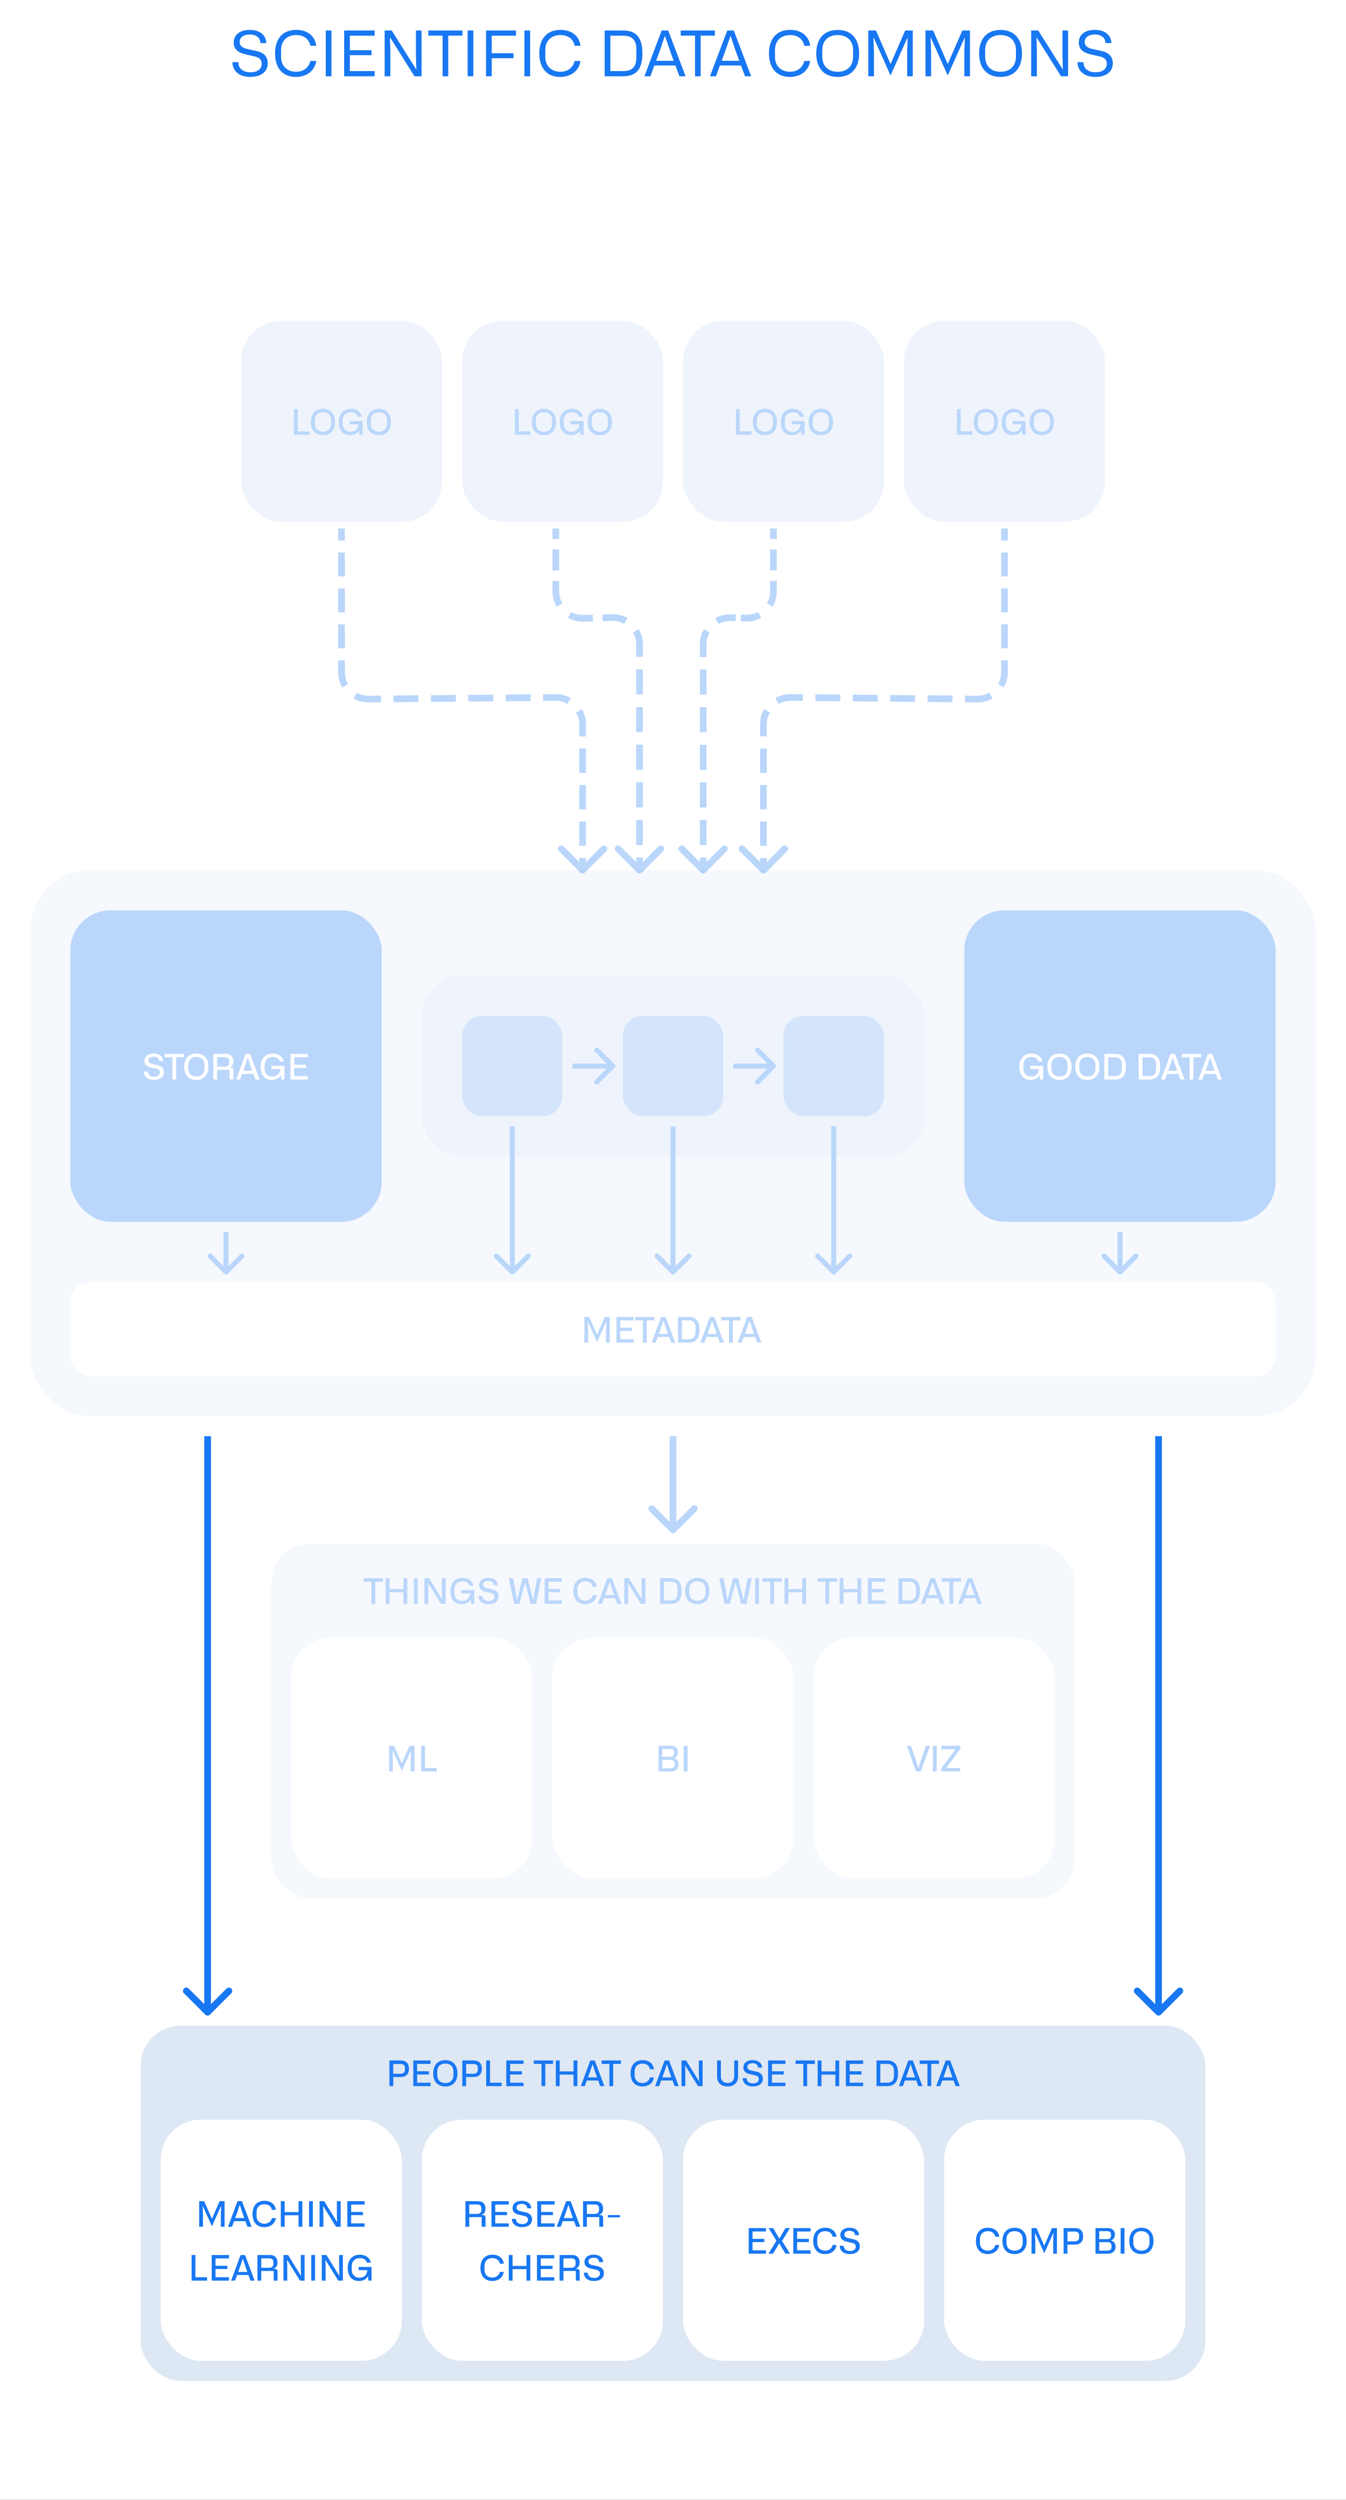 <svg width="300" height="557" viewBox="0 0 300 557" fill="none" xmlns="http://www.w3.org/2000/svg">
<rect x="0" y="0" width="300" height="557" fill="#333333" stroke="none"/>
<g clip-path="url(#clip0_7592_12448)">
<rect width="300" height="557" fill="white"/>
<path d="M53.12 13.85C53.148 15.362 54.254 16.104 55.836 16.104C57.348 16.104 58.328 15.404 58.328 14.214C58.328 12.912 57.18 12.674 56.704 12.562L54.912 12.156C54.016 11.946 52.084 11.526 52.084 9.482C52.084 7.718 53.526 6.654 55.654 6.654C57.838 6.654 59.308 7.746 59.35 9.608H58.048C57.978 8.348 57.054 7.69 55.654 7.69C54.226 7.69 53.414 8.362 53.414 9.356C53.414 10.518 54.576 10.798 55.234 10.938L57.152 11.358C58.958 11.75 59.672 12.758 59.672 14.088C59.672 16.048 58.104 17.14 55.794 17.14C53.092 17.14 51.804 15.642 51.804 13.85H53.12ZM65.939 17.14C63.041 17.14 61.305 15.222 61.305 11.904C61.305 8.614 63.013 6.654 66.051 6.654C68.571 6.654 70.223 8.068 70.489 10.21H69.173C68.907 8.796 67.829 7.816 66.023 7.816C63.979 7.816 62.649 9.076 62.649 11.12V12.772C62.649 14.634 63.979 15.992 65.981 15.992C67.633 15.992 68.837 15.054 69.173 13.584H70.489C70.139 15.754 68.417 17.14 65.939 17.14ZM73.876 17H72.603V6.794H73.876V17ZM76.704 17V6.794H83.494V7.956H77.978V11.19H82.808V12.296H77.978V15.838H83.494V17H76.704ZM85.728 17V6.794H87.309L92.728 15.404H92.797L92.7 12.31V6.794H93.96V17H92.377L86.974 8.39H86.918L87.001 11.358V17H85.728ZM103.074 6.794V7.942H99.91V17H98.65V7.942H95.458V6.794H103.074ZM105.5 17H104.226V6.794H105.5V17ZM108.327 17V6.794H115.005V7.956H109.601V11.862H114.445V12.968H109.601V17H108.327ZM118.16 17H116.886V6.794H118.16V17ZM124.837 17.14C121.939 17.14 120.203 15.222 120.203 11.904C120.203 8.614 121.911 6.654 124.949 6.654C127.469 6.654 129.121 8.068 129.387 10.21H128.071C127.805 8.796 126.727 7.816 124.921 7.816C122.877 7.816 121.547 9.076 121.547 11.12V12.772C121.547 14.634 122.877 15.992 124.879 15.992C126.531 15.992 127.735 15.054 128.071 13.584H129.387C129.037 15.754 127.315 17.14 124.837 17.14ZM134.768 17V6.794H138.898C142.048 6.794 143.182 8.684 143.182 11.904C143.182 15.152 142.02 17 138.898 17H134.768ZM136.042 15.838H138.884C140.872 15.838 141.838 14.942 141.838 12.744V11.064C141.838 8.796 140.802 7.956 138.884 7.956H136.042V15.838ZM151.435 17L150.539 14.592H145.849L144.953 17H143.623L147.473 6.794H148.929L152.807 17H151.435ZM146.241 13.542H150.147L149.503 11.792L148.243 8.082H148.173L146.885 11.792L146.241 13.542ZM159.333 6.794V7.942H156.169V17H154.909V7.942H151.717V6.794H159.333ZM166.051 17L165.155 14.592H160.465L159.569 17H158.239L162.089 6.794H163.545L167.423 17H166.051ZM160.857 13.542H164.763L164.119 11.792L162.859 8.082H162.789L161.501 11.792L160.857 13.542ZM176.025 17.14C173.127 17.14 171.391 15.222 171.391 11.904C171.391 8.614 173.099 6.654 176.137 6.654C178.657 6.654 180.309 8.068 180.575 10.21H179.259C178.993 8.796 177.915 7.816 176.109 7.816C174.065 7.816 172.735 9.076 172.735 11.12V12.772C172.735 14.634 174.065 15.992 176.067 15.992C177.719 15.992 178.923 15.054 179.259 13.584H180.575C180.225 15.754 178.503 17.14 176.025 17.14ZM181.932 11.904C181.932 8.6 183.696 6.668 186.706 6.668C189.716 6.668 191.48 8.6 191.48 11.904C191.48 15.208 189.73 17.14 186.706 17.14C183.682 17.14 181.932 15.208 181.932 11.904ZM183.276 12.604C183.276 14.774 184.648 15.992 186.706 15.992C188.904 15.992 190.136 14.634 190.136 12.604V11.176C190.136 9.034 188.764 7.816 186.706 7.816C184.508 7.816 183.276 9.16 183.276 11.176V12.604ZM193.53 17V6.794H195.238L198.444 14.172H198.528L201.748 6.794H203.442V17H202.196V11.47L202.308 8.474H202.224L198.486 16.818L194.762 8.474H194.664L194.79 11.484V17H193.53ZM206.272 17V6.794H207.98L211.186 14.172H211.27L214.49 6.794H216.184V17H214.938V11.47L215.05 8.474H214.966L211.228 16.818L207.504 8.474H207.406L207.532 11.484V17H206.272ZM218.231 11.904C218.231 8.6 219.995 6.668 223.005 6.668C226.015 6.668 227.779 8.6 227.779 11.904C227.779 15.208 226.029 17.14 223.005 17.14C219.981 17.14 218.231 15.208 218.231 11.904ZM219.575 12.604C219.575 14.774 220.947 15.992 223.005 15.992C225.203 15.992 226.435 14.634 226.435 12.604V11.176C226.435 9.034 225.063 7.816 223.005 7.816C220.807 7.816 219.575 9.16 219.575 11.176V12.604ZM229.829 17V6.794H231.411L236.829 15.404H236.899L236.801 12.31V6.794H238.061V17H236.479L231.075 8.39H231.019L231.103 11.358V17H229.829ZM241.477 13.85C241.505 15.362 242.611 16.104 244.193 16.104C245.705 16.104 246.685 15.404 246.685 14.214C246.685 12.912 245.537 12.674 245.061 12.562L243.269 12.156C242.373 11.946 240.441 11.526 240.441 9.482C240.441 7.718 241.883 6.654 244.011 6.654C246.195 6.654 247.665 7.746 247.707 9.608H246.405C246.335 8.348 245.411 7.69 244.011 7.69C242.583 7.69 241.771 8.362 241.771 9.356C241.771 10.518 242.933 10.798 243.591 10.938L245.509 11.358C247.315 11.75 248.029 12.758 248.029 14.088C248.029 16.048 246.461 17.14 244.151 17.14C241.449 17.14 240.161 15.642 240.161 13.85H241.477Z" fill="#1877F2"/>
<g opacity="0.3">
<rect x="6.719" y="193.881" width="286.567" height="121.701" rx="13.433" fill="#DEE7F4"/>
<rect x="15.672" y="202.836" width="69.403" height="69.403" rx="8.955" fill="#1877F2"/>
<path d="M32.93 238.767C32.953 239.542 33.518 239.926 34.356 239.926C35.132 239.926 35.633 239.574 35.633 238.963C35.633 238.297 35.038 238.179 34.779 238.116L33.8 237.897C33.291 237.787 32.194 237.552 32.194 236.385C32.194 235.366 33.016 234.747 34.246 234.747C35.484 234.747 36.331 235.366 36.354 236.416H35.477C35.438 235.766 34.959 235.436 34.239 235.436C33.502 235.436 33.087 235.773 33.087 236.275C33.087 236.878 33.706 237.011 34.05 237.09L35.085 237.309C36.127 237.536 36.535 238.116 36.535 238.869C36.535 239.989 35.641 240.616 34.317 240.616C32.812 240.616 32.045 239.785 32.052 238.767H32.93ZM40.984 234.825V235.585H39.26V240.538H38.414V235.585H36.69V234.825H40.984ZM41.059 237.693C41.059 235.844 42.077 234.755 43.762 234.755C45.447 234.755 46.458 235.844 46.458 237.693C46.458 239.527 45.462 240.616 43.762 240.616C42.062 240.616 41.059 239.527 41.059 237.693ZM41.96 238.085C41.96 239.213 42.681 239.856 43.762 239.856C44.914 239.856 45.564 239.143 45.564 238.085V237.278C45.564 236.15 44.836 235.515 43.762 235.515C42.61 235.515 41.96 236.22 41.96 237.278V238.085ZM47.542 240.538V234.825H50.332C51.468 234.825 52.008 235.491 52.008 236.518C52.008 237.207 51.672 237.701 51.17 237.881V237.936H51.46C51.891 237.936 52.024 238.179 52.024 238.547V240.538H51.162V238.383H48.396V240.538H47.542ZM48.396 237.67H50.144C50.763 237.67 51.1 237.341 51.1 236.855V236.377C51.1 235.828 50.724 235.57 50.144 235.57H48.396V237.67ZM56.947 240.538L56.492 239.284H53.962L53.507 240.538H52.622L54.737 234.825H55.724L57.872 240.538H56.947ZM54.212 238.594H56.242L55.92 237.701L55.262 235.703H55.223L54.541 237.701L54.212 238.594ZM58.077 237.732C58.077 235.789 59.198 234.755 60.773 234.755C62.066 234.755 63.045 235.468 63.225 236.526H62.34C62.199 235.914 61.595 235.515 60.796 235.515C59.723 235.515 58.978 236.212 58.978 237.278V238.171C58.978 239.174 59.668 239.887 60.718 239.887C61.713 239.887 62.418 239.221 62.442 238.195H60.514V237.482H63.39V240.538H62.692L62.614 239.597H62.559C62.167 240.287 61.431 240.616 60.584 240.616C59.002 240.616 58.077 239.495 58.077 237.732ZM64.737 240.538V234.825H68.592V235.585H65.591V237.231H68.216V237.952H65.591V239.778H68.592V240.538H64.737Z" fill="white"/>
<rect x="94.031" y="217.388" width="111.94" height="40.298" rx="8.955" fill="#C8DBF4"/>
<rect x="102.984" y="226.343" width="22.388" height="22.388" rx="4.478" fill="#70A9F3"/>
<path d="M136.968 237.933C137.187 237.715 137.187 237.36 136.968 237.142L133.406 233.58C133.188 233.361 132.833 233.361 132.615 233.58C132.396 233.798 132.396 234.153 132.615 234.371L135.781 237.538L132.615 240.704C132.396 240.922 132.396 241.277 132.615 241.495C132.833 241.714 133.188 241.714 133.406 241.495L136.968 237.933ZM127.617 237.538L127.617 238.097L136.572 238.097L136.572 237.538L136.572 236.978L127.617 236.978L127.617 237.538Z" fill="#1877F2"/>
<rect x="138.805" y="226.343" width="22.388" height="22.388" rx="4.478" fill="#70A9F3"/>
<path d="M172.788 237.933C173.007 237.715 173.007 237.36 172.788 237.142L169.227 233.58C169.008 233.361 168.654 233.361 168.435 233.58C168.216 233.798 168.216 234.153 168.435 234.371L171.601 237.538L168.435 240.704C168.216 240.922 168.216 241.277 168.435 241.495C168.654 241.714 169.008 241.714 169.227 241.495L172.788 237.933ZM163.438 237.538L163.438 238.097L172.393 238.097L172.393 237.538L172.393 236.978L163.437 236.978L163.438 237.538Z" fill="#1877F2"/>
<rect x="174.625" y="226.343" width="22.388" height="22.388" rx="4.478" fill="#70A9F3"/>
<rect x="214.922" y="202.836" width="69.403" height="69.403" rx="8.955" fill="#1877F2"/>
<path d="M227.193 237.732C227.193 235.789 228.313 234.755 229.888 234.755C231.181 234.755 232.161 235.468 232.341 236.526H231.456C231.314 235.914 230.711 235.515 229.912 235.515C228.838 235.515 228.094 236.212 228.094 237.278V238.171C228.094 239.174 228.783 239.887 229.833 239.887C230.829 239.887 231.534 239.221 231.557 238.195H229.63V237.482H232.506V240.538H231.808L231.73 239.597H231.675C231.283 240.287 230.547 240.616 229.7 240.616C228.117 240.616 227.193 239.495 227.193 237.732ZM233.437 237.693C233.437 235.844 234.456 234.755 236.14 234.755C237.825 234.755 238.836 235.844 238.836 237.693C238.836 239.527 237.841 240.616 236.14 240.616C234.44 240.616 233.437 239.527 233.437 237.693ZM234.338 238.085C234.338 239.213 235.059 239.856 236.14 239.856C237.292 239.856 237.943 239.143 237.943 238.085V237.278C237.943 236.15 237.214 235.515 236.14 235.515C234.988 235.515 234.338 236.22 234.338 237.278V238.085ZM239.658 237.693C239.658 235.844 240.677 234.755 242.362 234.755C244.046 234.755 245.057 235.844 245.057 237.693C245.057 239.527 244.062 240.616 242.362 240.616C240.661 240.616 239.658 239.527 239.658 237.693ZM240.559 238.085C240.559 239.213 241.28 239.856 242.362 239.856C243.513 239.856 244.164 239.143 244.164 238.085V237.278C244.164 236.15 243.435 235.515 242.362 235.515C241.21 235.515 240.559 236.22 240.559 237.278V238.085ZM246.142 240.538V234.825H248.492C250.263 234.825 250.929 235.875 250.929 237.685C250.929 239.527 250.224 240.538 248.492 240.538H246.142ZM246.996 239.778H248.477C249.558 239.778 250.036 239.292 250.036 238.163V237.207C250.036 236.016 249.48 235.585 248.477 235.585H246.996V239.778ZM253.786 240.538V234.825H256.137C257.908 234.825 258.574 235.875 258.574 237.685C258.574 239.527 257.869 240.538 256.137 240.538H253.786ZM254.64 239.778H256.121C257.203 239.778 257.681 239.292 257.681 238.163V237.207C257.681 236.016 257.124 235.585 256.121 235.585H254.64V239.778ZM263.099 240.538L262.645 239.284H260.114L259.659 240.538H258.774L260.889 234.825H261.877L264.024 240.538H263.099ZM260.364 238.594H262.394L262.073 237.701L261.414 235.703H261.375L260.694 237.701L260.364 238.594ZM267.713 234.825V235.585H265.989V240.538H265.143V235.585H263.419V234.825H267.713ZM271.425 240.538L270.97 239.284H268.439L267.985 240.538H267.099L269.215 234.825H270.202L272.349 240.538H271.425ZM268.69 238.594H270.72L270.398 237.701L269.74 235.703H269.701L269.019 237.701L268.69 238.594Z" fill="white"/>
<path d="M113.784 283.829C114.002 284.047 114.357 284.047 114.575 283.829L118.137 280.267C118.356 280.048 118.356 279.694 118.137 279.475C117.919 279.257 117.564 279.257 117.346 279.475L114.18 282.641L111.014 279.475C110.795 279.257 110.441 279.257 110.222 279.475C110.003 279.694 110.003 280.048 110.222 280.267L113.784 283.829ZM114.18 250.97L113.62 250.97L113.62 283.433L114.18 283.433L114.739 283.433L114.739 250.97L114.18 250.97Z" fill="#1877F2"/>
<path d="M49.979 283.829C50.198 284.047 50.552 284.047 50.771 283.829L54.333 280.267C54.551 280.048 54.551 279.694 54.333 279.475C54.114 279.256 53.76 279.256 53.541 279.475L50.375 282.641L47.209 279.475C46.99 279.256 46.636 279.256 46.417 279.475C46.199 279.694 46.199 280.048 46.417 280.267L49.979 283.829ZM50.375 274.478L49.815 274.478L49.815 283.433L50.375 283.433L50.935 283.433L50.935 274.478L50.375 274.478Z" fill="#1877F2"/>
<path d="M249.237 283.829C249.456 284.047 249.81 284.047 250.029 283.829L253.59 280.267C253.809 280.048 253.809 279.694 253.59 279.475C253.372 279.256 253.018 279.256 252.799 279.475L249.633 282.641L246.467 279.475C246.248 279.256 245.894 279.256 245.675 279.475C245.457 279.694 245.457 280.048 245.675 280.267L249.237 283.829ZM249.633 274.478L249.073 274.478L249.073 283.433L249.633 283.433L250.193 283.433L250.193 274.478L249.633 274.478Z" fill="#1877F2"/>
<path d="M149.604 283.829C149.823 284.047 150.177 284.047 150.396 283.829L153.958 280.267C154.176 280.048 154.176 279.694 153.958 279.475C153.739 279.257 153.385 279.257 153.166 279.475L150 282.641L146.834 279.475C146.615 279.257 146.261 279.257 146.042 279.475C145.824 279.694 145.824 280.048 146.042 280.267L149.604 283.829ZM150 250.97L149.44 250.97L149.44 283.433L150 283.433L150.56 283.433L150.56 250.97L150 250.97Z" fill="#1877F2"/>
<path d="M185.425 283.829C185.643 284.047 185.998 284.047 186.216 283.829L189.778 280.267C189.997 280.048 189.997 279.694 189.778 279.475C189.559 279.257 189.205 279.257 188.986 279.475L185.82 282.641L182.654 279.475C182.436 279.257 182.081 279.257 181.863 279.475C181.644 279.694 181.644 280.048 181.863 280.267L185.425 283.829ZM185.82 250.97L185.261 250.97L185.261 283.433L185.82 283.433L186.38 283.433L186.38 250.97L185.82 250.97Z" fill="#1877F2"/>
<rect x="15.672" y="285.672" width="268.657" height="20.955" rx="4.478" fill="white"/>
<path d="M130.244 299.149V293.437H131.357L133.05 297.324H133.097L134.797 293.437H135.902V299.149H135.071V296.234L135.134 294.581H135.087L133.081 299.048L131.067 294.581H131.012L131.083 296.242V299.149H130.244ZM137.392 299.149V293.437H141.247V294.197H138.246V295.843H140.871V296.564H138.246V298.389H141.247V299.149H137.392ZM145.863 293.437V294.197H144.139V299.149H143.292V294.197H141.569V293.437H145.863ZM149.574 299.149L149.12 297.896H146.589L146.134 299.149H145.249L147.364 293.437H148.352L150.499 299.149H149.574ZM146.839 297.206H148.869L148.548 296.313L147.889 294.315H147.85L147.168 296.313L146.839 297.206ZM151.12 299.149V293.437H153.47C155.241 293.437 155.907 294.487 155.907 296.297C155.907 298.139 155.202 299.149 153.47 299.149H151.12ZM151.974 298.389H153.455C154.536 298.389 155.014 297.904 155.014 296.775V295.819C155.014 294.628 154.458 294.197 153.455 294.197H151.974V298.389ZM160.433 299.149L159.978 297.896H157.447L156.993 299.149H156.107L158.223 293.437H159.21L161.357 299.149H160.433ZM157.698 297.206H159.727L159.406 296.313L158.748 294.315H158.709L158.027 296.313L157.698 297.206ZM165.047 293.437V294.197H163.323V299.149H162.476V294.197H160.753V293.437H165.047ZM168.758 299.149L168.304 297.896H165.773L165.318 299.149H164.433L166.548 293.437H167.536L169.683 299.149H168.758ZM166.023 297.206H168.053L167.732 296.313L167.073 294.315H167.034L166.352 296.313L166.023 297.206Z" fill="#1877F2"/>
</g>
<g opacity="0.3">
<rect x="201.5" y="71.493" width="44.776" height="44.776" rx="8.955" fill="#C8DBF4"/>
<path d="M213.272 96.881V91.168H214.126V96.113H216.727V96.881H213.272ZM217.042 94.037C217.042 92.187 218.061 91.098 219.746 91.098C221.43 91.098 222.441 92.187 222.441 94.037C222.441 95.87 221.446 96.959 219.746 96.959C218.045 96.959 217.042 95.87 217.042 94.037ZM217.943 94.428C217.943 95.557 218.664 96.199 219.746 96.199C220.897 96.199 221.548 95.486 221.548 94.428V93.621C221.548 92.493 220.819 91.858 219.746 91.858C218.594 91.858 217.943 92.563 217.943 93.621V94.428ZM223.263 94.076C223.263 92.132 224.384 91.098 225.959 91.098C227.252 91.098 228.231 91.811 228.412 92.869H227.526C227.385 92.258 226.782 91.858 225.982 91.858C224.909 91.858 224.165 92.555 224.165 93.621V94.514C224.165 95.517 224.854 96.231 225.904 96.231C226.899 96.231 227.604 95.564 227.628 94.538H225.7V93.825H228.576V96.881H227.879L227.8 95.941H227.746C227.354 96.63 226.617 96.959 225.771 96.959C224.188 96.959 223.263 95.839 223.263 94.076ZM229.508 94.037C229.508 92.187 230.526 91.098 232.211 91.098C233.896 91.098 234.906 92.187 234.906 94.037C234.906 95.87 233.911 96.959 232.211 96.959C230.511 96.959 229.508 95.87 229.508 94.037ZM230.409 94.428C230.409 95.557 231.13 96.199 232.211 96.199C233.363 96.199 234.013 95.486 234.013 94.428V93.621C234.013 92.493 233.284 91.858 232.211 91.858C231.059 91.858 230.409 92.563 230.409 93.621V94.428Z" fill="#1877F2"/>
<rect x="152.242" y="71.493" width="44.776" height="44.776" rx="8.955" fill="#C8DBF4"/>
<path d="M164.014 96.881V91.168H164.868V96.113H167.47V96.881H164.014ZM167.784 94.037C167.784 92.187 168.803 91.098 170.488 91.098C172.172 91.098 173.183 92.187 173.183 94.037C173.183 95.87 172.188 96.959 170.488 96.959C168.787 96.959 167.784 95.87 167.784 94.037ZM168.686 94.428C168.686 95.557 169.406 96.199 170.488 96.199C171.64 96.199 172.29 95.486 172.29 94.428V93.621C172.29 92.493 171.561 91.858 170.488 91.858C169.336 91.858 168.686 92.563 168.686 93.621V94.428ZM174.006 94.076C174.006 92.132 175.126 91.098 176.701 91.098C177.994 91.098 178.974 91.811 179.154 92.869H178.268C178.127 92.258 177.524 91.858 176.725 91.858C175.651 91.858 174.907 92.555 174.907 93.621V94.514C174.907 95.517 175.596 96.231 176.646 96.231C177.641 96.231 178.347 95.564 178.37 94.538H176.443V93.825H179.318V96.881H178.621L178.543 95.941H178.488C178.096 96.63 177.359 96.959 176.513 96.959C174.93 96.959 174.006 95.839 174.006 94.076ZM180.25 94.037C180.25 92.187 181.268 91.098 182.953 91.098C184.638 91.098 185.649 92.187 185.649 94.037C185.649 95.87 184.654 96.959 182.953 96.959C181.253 96.959 180.25 95.87 180.25 94.037ZM181.151 94.428C181.151 95.557 181.872 96.199 182.953 96.199C184.105 96.199 184.755 95.486 184.755 94.428V93.621C184.755 92.493 184.027 91.858 182.953 91.858C181.801 91.858 181.151 92.563 181.151 93.621V94.428Z" fill="#1877F2"/>
<rect x="102.992" y="71.493" width="44.776" height="44.776" rx="8.955" fill="#C8DBF4"/>
<path d="M114.764 96.881V91.168H115.618V96.113H118.22V96.881H114.764ZM118.534 94.037C118.534 92.187 119.553 91.098 121.238 91.098C122.922 91.098 123.933 92.187 123.933 94.037C123.933 95.87 122.938 96.959 121.238 96.959C119.537 96.959 118.534 95.87 118.534 94.037ZM119.436 94.428C119.436 95.557 120.156 96.199 121.238 96.199C122.39 96.199 123.04 95.486 123.04 94.428V93.621C123.04 92.493 122.311 91.858 121.238 91.858C120.086 91.858 119.436 92.563 119.436 93.621V94.428ZM124.756 94.076C124.756 92.132 125.876 91.098 127.451 91.098C128.744 91.098 129.724 91.811 129.904 92.869H129.018C128.877 92.258 128.274 91.858 127.475 91.858C126.401 91.858 125.657 92.555 125.657 93.621V94.514C125.657 95.517 126.346 96.231 127.396 96.231C128.391 96.231 129.097 95.564 129.12 94.538H127.193V93.825H130.068V96.881H129.371L129.293 95.941H129.238C128.846 96.63 128.109 96.959 127.263 96.959C125.68 96.959 124.756 95.839 124.756 94.076ZM131 94.037C131 92.187 132.018 91.098 133.703 91.098C135.388 91.098 136.399 92.187 136.399 94.037C136.399 95.87 135.404 96.959 133.703 96.959C132.003 96.959 131 95.87 131 94.037ZM131.901 94.428C131.901 95.557 132.622 96.199 133.703 96.199C134.855 96.199 135.505 95.486 135.505 94.428V93.621C135.505 92.493 134.777 91.858 133.703 91.858C132.551 91.858 131.901 92.563 131.901 93.621V94.428Z" fill="#1877F2"/>
<rect x="53.734" y="71.493" width="44.776" height="44.776" rx="8.955" fill="#C8DBF4"/>
<path d="M65.506 96.881V91.168H66.36V96.113H68.962V96.881H65.506ZM69.277 94.037C69.277 92.187 70.295 91.098 71.98 91.098C73.665 91.098 74.675 92.187 74.675 94.037C74.675 95.87 73.68 96.959 71.98 96.959C70.28 96.959 69.277 95.87 69.277 94.037ZM70.178 94.428C70.178 95.557 70.899 96.199 71.98 96.199C73.132 96.199 73.782 95.486 73.782 94.428V93.621C73.782 92.493 73.053 91.858 71.98 91.858C70.828 91.858 70.178 92.563 70.178 93.621V94.428ZM75.498 94.076C75.498 92.132 76.618 91.098 78.193 91.098C79.486 91.098 80.466 91.811 80.646 92.869H79.76C79.619 92.258 79.016 91.858 78.217 91.858C77.143 91.858 76.399 92.555 76.399 93.621V94.514C76.399 95.517 77.088 96.231 78.138 96.231C79.134 96.231 79.839 95.564 79.862 94.538H77.935V93.825H80.811V96.881H80.113L80.035 95.941H79.98C79.588 96.63 78.852 96.959 78.005 96.959C76.422 96.959 75.498 95.839 75.498 94.076ZM81.742 94.037C81.742 92.187 82.761 91.098 84.445 91.098C86.13 91.098 87.141 92.187 87.141 94.037C87.141 95.87 86.146 96.959 84.445 96.959C82.745 96.959 81.742 95.87 81.742 94.037ZM82.643 94.428C82.643 95.557 83.364 96.199 84.445 96.199C85.597 96.199 86.248 95.486 86.248 94.428V93.621C86.248 92.493 85.519 91.858 84.445 91.858C83.293 91.858 82.643 92.563 82.643 93.621V94.428Z" fill="#1877F2"/>
</g>
<path opacity="0.3" d="M169.624 194.408C169.915 194.7 170.388 194.7 170.679 194.408L175.428 189.659C175.72 189.368 175.72 188.895 175.428 188.604C175.137 188.312 174.664 188.312 174.373 188.604L170.151 192.825L165.93 188.604C165.639 188.312 165.166 188.312 164.875 188.604C164.583 188.895 164.583 189.368 164.875 189.659L169.624 194.408ZM176.174 155.408L176.18 154.661L176.174 155.408ZM170.152 161.377L169.405 161.377L170.152 161.377ZM217.861 155.77L217.867 155.023L217.861 155.77ZM223.883 117.761L223.137 117.761L223.137 120.431L223.883 120.431L224.629 120.431L224.629 117.761L223.883 117.761ZM223.883 123.101L223.137 123.101L223.137 128.441L223.883 128.441L224.629 128.441L224.629 123.101L223.883 123.101ZM223.883 131.111L223.137 131.111L223.137 136.45L223.883 136.45L224.629 136.45L224.629 131.111L223.883 131.111ZM223.883 139.12L223.136 139.12L223.136 144.46L223.883 144.46L224.629 144.46L224.629 139.12L223.883 139.12ZM223.883 147.13L223.136 147.13L223.136 149.8L223.883 149.8L224.629 149.8L224.629 147.13L223.883 147.13ZM223.883 149.8L223.136 149.8C223.136 150.758 222.879 151.654 222.43 152.425L223.075 152.8L223.72 153.176C224.298 152.184 224.629 151.029 224.629 149.8L223.883 149.8ZM220.868 154.988L220.498 154.34C219.724 154.782 218.826 155.032 217.867 155.023L217.861 155.77L217.854 156.516C219.084 156.527 220.241 156.206 221.238 155.636L220.868 154.988ZM217.861 155.77L217.867 155.023L215.088 154.999L215.082 155.746L215.075 156.492L217.854 156.516L217.861 155.77ZM212.302 155.721L212.309 154.975L206.751 154.927L206.744 155.673L206.738 156.419L212.296 156.468L212.302 155.721ZM203.965 155.649L203.971 154.903L198.413 154.854L198.407 155.601L198.4 156.347L203.959 156.395L203.965 155.649ZM195.628 155.577L195.634 154.83L190.076 154.782L190.069 155.528L190.063 156.275L195.621 156.323L195.628 155.577ZM187.29 155.504L187.297 154.758L181.738 154.71L181.732 155.456L181.725 156.202L187.284 156.25L187.29 155.504ZM178.953 155.432L178.959 154.685L176.18 154.661L176.174 155.408L176.167 156.154L178.946 156.178L178.953 155.432ZM176.174 155.408L176.18 154.661C174.95 154.651 173.793 154.972 172.796 155.541L173.166 156.189L173.536 156.837C174.31 156.395 175.208 156.145 176.167 156.154L176.174 155.408ZM170.959 158.377L170.314 158.001C169.736 158.994 169.405 160.148 169.405 161.377L170.152 161.377L170.898 161.377C170.898 160.419 171.155 159.523 171.604 158.753L170.959 158.377ZM170.152 161.377L169.405 161.377L169.405 164.086L170.152 164.086L170.898 164.086L170.898 161.377L170.152 161.377ZM170.152 166.795L169.405 166.795L169.405 172.212L170.152 172.212L170.898 172.212L170.898 166.795L170.152 166.795ZM170.152 174.92L169.405 174.92L169.405 180.338L170.151 180.338L170.898 180.338L170.898 174.92L170.152 174.92ZM170.151 183.046L169.405 183.046L169.405 188.463L170.151 188.463L170.898 188.463L170.898 183.046L170.151 183.046ZM170.151 191.172L169.405 191.172L169.405 193.881L170.151 193.881L170.898 193.881L170.898 191.172L170.151 191.172Z" fill="#1877F2"/>
<path opacity="0.3" d="M156.191 194.408C156.483 194.7 156.955 194.7 157.247 194.408L161.996 189.659C162.287 189.368 162.287 188.895 161.996 188.604C161.704 188.312 161.232 188.312 160.941 188.604L156.719 192.825L152.497 188.604C152.206 188.312 151.734 188.312 151.442 188.604C151.151 188.895 151.151 189.368 151.442 189.659L156.191 194.408ZM166.243 137.728L166.265 136.983L166.243 137.728ZM172.391 117.761L171.644 117.761L171.644 120.095L172.391 120.095L173.137 120.095L173.137 117.761L172.391 117.761ZM172.391 122.428L171.644 122.428L171.644 127.094L172.391 127.094L173.137 127.094L173.137 122.428L172.391 122.428ZM172.391 129.428L171.644 129.428L171.644 131.761L172.391 131.761L173.137 131.761L173.137 129.428L172.391 129.428ZM172.391 131.761L171.644 131.761C171.644 132.734 171.38 133.641 170.92 134.418L171.562 134.798L172.204 135.178C172.797 134.177 173.137 133.009 173.137 131.761L172.391 131.761ZM169.303 136.99L168.942 136.337C168.152 136.774 167.237 137.011 166.265 136.983L166.243 137.728L166.221 138.474C167.468 138.512 168.646 138.206 169.664 137.644L169.303 136.99ZM166.243 137.728L166.265 136.983L165.14 136.949L165.117 137.695L165.095 138.441L166.221 138.474L166.243 137.728ZM163.992 137.661L164.014 136.915L162.889 136.882L162.867 137.628L162.845 138.374L163.97 138.407L163.992 137.661ZM162.867 137.628L162.889 136.882C161.642 136.845 160.464 137.15 159.446 137.713L159.807 138.366L160.168 139.019C160.958 138.582 161.872 138.345 162.845 138.374L162.867 137.628ZM157.548 140.559L156.906 140.178C156.313 141.179 155.973 142.348 155.973 143.595L156.719 143.595L157.465 143.595C157.465 142.623 157.73 141.716 158.19 140.939L157.548 140.559ZM156.719 143.595L155.973 143.595L155.973 146.389L156.719 146.389L157.465 146.389L157.465 143.595L156.719 143.595ZM156.719 149.183L155.973 149.183L155.973 154.77L156.719 154.77L157.465 154.77L157.465 149.183L156.719 149.183ZM156.719 157.564L155.973 157.564L155.973 163.151L156.719 163.151L157.465 163.151L157.465 157.564L156.719 157.564ZM156.719 165.944L155.973 165.944L155.973 171.532L156.719 171.532L157.465 171.532L157.465 165.944L156.719 165.944ZM156.719 174.325L155.973 174.325L155.973 179.913L156.719 179.913L157.465 179.913L157.465 174.325L156.719 174.325ZM156.719 182.706L155.973 182.706L155.973 188.293L156.719 188.293L157.465 188.293L157.465 182.706L156.719 182.706ZM156.719 191.087L155.973 191.087L155.973 193.881L156.719 193.881L157.465 193.881L157.465 191.087L156.719 191.087Z" fill="#1877F2"/>
<path opacity="0.3" d="M143.067 194.408C142.776 194.7 142.303 194.7 142.012 194.408L137.263 189.659C136.971 189.368 136.971 188.895 137.263 188.604C137.554 188.312 138.027 188.312 138.318 188.604L142.54 192.825L146.761 188.604C147.052 188.312 147.525 188.312 147.816 188.604C148.108 188.895 148.108 189.368 147.816 189.659L143.067 194.408ZM123.883 117.761L124.629 117.761L124.629 120.099L123.883 120.099L123.137 120.099L123.137 117.761L123.883 117.761ZM123.883 122.438L124.629 122.438L124.629 127.114L123.883 127.114L123.137 127.114L123.137 122.438L123.883 122.438ZM123.883 129.452L124.629 129.452L124.629 131.79L123.883 131.79L123.137 131.79L123.137 129.452L123.883 129.452ZM123.883 131.79L124.629 131.79C124.629 132.76 124.892 133.664 125.35 134.44L124.707 134.819L124.064 135.198C123.475 134.199 123.137 133.034 123.137 131.79L123.883 131.79ZM126.954 137.011L127.317 136.358C128.104 136.796 129.014 137.037 129.984 137.012L130.002 137.758L130.021 138.505C128.778 138.536 127.604 138.227 126.591 137.663L126.954 137.011ZM130.002 137.758L129.984 137.012L132.123 136.959L132.142 137.705L132.16 138.451L130.021 138.505L130.002 137.758ZM134.281 137.651L134.262 136.905L136.401 136.852L136.42 137.598L136.439 138.344L134.299 138.397L134.281 137.651ZM136.42 137.598L136.401 136.852C137.645 136.821 138.818 137.13 139.831 137.694L139.468 138.346L139.105 138.998C138.319 138.56 137.408 138.32 136.439 138.344L136.42 137.598ZM141.716 140.538L142.358 140.158C142.948 141.157 143.286 142.323 143.286 143.566L142.54 143.566L141.793 143.566C141.793 142.597 141.53 141.692 141.073 140.917L141.716 140.538ZM142.54 143.566L143.286 143.566L143.286 146.361L142.54 146.361L141.793 146.361L141.793 143.566L142.54 143.566ZM142.54 149.157L143.286 149.157L143.286 154.747L142.54 154.747L141.793 154.747L141.793 149.157L142.54 149.157ZM142.54 157.542L143.286 157.542L143.286 163.133L142.54 163.133L141.793 163.133L141.793 157.542L142.54 157.542ZM142.54 165.928L143.286 165.928L143.286 171.519L142.54 171.519L141.793 171.519L141.793 165.928L142.54 165.928ZM142.54 174.314L143.286 174.314L143.286 179.904L142.54 179.904L141.793 179.904L141.793 174.314L142.54 174.314ZM142.54 182.7L143.286 182.7L143.286 188.29L142.54 188.29L141.793 188.29L141.793 182.7L142.54 182.7ZM142.54 191.085L143.286 191.085L143.286 193.881L142.54 193.881L141.793 193.881L141.793 191.085L142.54 191.085Z" fill="#1877F2"/>
<path opacity="0.3" d="M130.384 194.408C130.093 194.7 129.62 194.7 129.329 194.408L124.579 189.659C124.288 189.368 124.288 188.895 124.579 188.604C124.871 188.312 125.343 188.312 125.635 188.604L129.856 192.825L134.078 188.604C134.369 188.312 134.842 188.312 135.133 188.604C135.425 188.895 135.425 189.368 135.133 189.659L130.384 194.408ZM123.834 155.408L123.828 154.661L123.828 154.661L123.834 155.408ZM76.125 149.8L76.871 149.8L76.125 149.8ZM82.147 155.77L82.141 155.023L82.147 155.77ZM76.125 117.761L76.871 117.761L76.871 120.431L76.125 120.431L75.379 120.431L75.379 117.761L76.125 117.761ZM76.125 123.101L76.871 123.101L76.871 128.441L76.125 128.441L75.379 128.441L75.379 123.101L76.125 123.101ZM76.125 131.111L76.871 131.111L76.871 136.45L76.125 136.45L75.379 136.45L75.379 131.111L76.125 131.111ZM76.125 139.12L76.871 139.12L76.871 144.46L76.125 144.46L75.379 144.46L75.379 139.12L76.125 139.12ZM76.125 147.13L76.871 147.13L76.871 149.8L76.125 149.8L75.379 149.8L75.379 147.13L76.125 147.13ZM76.125 149.8L76.871 149.8C76.871 150.758 77.129 151.654 77.578 152.425L76.933 152.8L76.288 153.176C75.71 152.184 75.379 151.029 75.379 149.8L76.125 149.8ZM79.14 154.988L79.51 154.34C80.284 154.782 81.182 155.032 82.141 155.023L82.147 155.77L82.154 156.516C80.924 156.527 79.767 156.206 78.77 155.636L79.14 154.988ZM82.147 155.77L82.141 155.023L84.92 154.999L84.926 155.746L84.933 156.492L82.154 156.516L82.147 155.77ZM87.705 155.721L87.699 154.975L93.257 154.927L93.264 155.673L93.27 156.419L87.712 156.468L87.705 155.721ZM96.043 155.649L96.036 154.903L101.595 154.854L101.601 155.601L101.608 156.347L96.049 156.395L96.043 155.649ZM104.38 155.577L104.374 154.83L109.932 154.782L109.939 155.528L109.945 156.275L104.387 156.323L104.38 155.577ZM112.718 155.504L112.711 154.758L118.27 154.71L118.276 155.456L118.282 156.202L112.724 156.25L112.718 155.504ZM121.055 155.432L121.049 154.685L123.828 154.661L123.834 155.408L123.841 156.154L121.062 156.178L121.055 155.432ZM123.834 155.408L123.828 154.661C125.057 154.651 126.214 154.972 127.212 155.541L126.842 156.189L126.472 156.837C125.697 156.395 124.799 156.145 123.841 156.154L123.834 155.408ZM129.049 158.377L129.694 158.001C130.272 158.994 130.603 160.148 130.603 161.377L129.856 161.377L129.11 161.377C129.11 160.419 128.853 159.523 128.404 158.753L129.049 158.377ZM129.856 161.377L130.603 161.377L130.603 164.086L129.856 164.086L129.11 164.086L129.11 161.377L129.856 161.377ZM129.856 166.795L130.603 166.795L130.603 172.212L129.856 172.212L129.11 172.212L129.11 166.795L129.856 166.795ZM129.856 174.92L130.603 174.92L130.603 180.338L129.856 180.338L129.11 180.338L129.11 174.92L129.856 174.92ZM129.856 183.046L130.603 183.046L130.603 188.463L129.856 188.463L129.11 188.463L129.11 183.046L129.856 183.046ZM129.856 191.172L130.603 191.172L130.603 193.881L129.856 193.881L129.11 193.881L129.11 191.172L129.856 191.172Z" fill="#1877F2"/>
<g opacity="0.3">
<rect x="60.453" y="343.881" width="179.104" height="79.164" rx="8.955" fill="#DEE7F4"/>
<path d="M85.349 351.646V352.406H83.625V357.358H82.779V352.406H81.055V351.646H85.349ZM85.969 357.358V351.646H86.823V354.083H89.918V351.646H90.772V357.358H89.918V354.796H86.823V357.358H85.969ZM93.113 357.358H92.259V351.646H93.113V357.358ZM94.6 357.358V351.646H95.635L98.479 356.238H98.518L98.463 354.53V351.646H99.309V357.358H98.275L95.439 352.767H95.4L95.454 354.412V357.358H94.6ZM100.383 354.553C100.383 352.61 101.504 351.576 103.079 351.576C104.372 351.576 105.351 352.289 105.531 353.346H104.646C104.505 352.735 103.901 352.336 103.102 352.336C102.029 352.336 101.284 353.033 101.284 354.099V354.992C101.284 355.995 101.974 356.708 103.024 356.708C104.019 356.708 104.724 356.042 104.748 355.015H102.82V354.302H105.696V357.358H104.998L104.92 356.418H104.865C104.473 357.108 103.737 357.437 102.891 357.437C101.308 357.437 100.383 356.316 100.383 354.553ZM107.521 355.588C107.544 356.363 108.108 356.747 108.947 356.747C109.722 356.747 110.224 356.395 110.224 355.783C110.224 355.117 109.628 355 109.37 354.937L108.39 354.718C107.881 354.608 106.784 354.373 106.784 353.205C106.784 352.187 107.607 351.568 108.837 351.568C110.075 351.568 110.921 352.187 110.945 353.237H110.067C110.028 352.586 109.55 352.257 108.829 352.257C108.093 352.257 107.677 352.594 107.677 353.096C107.677 353.699 108.296 353.832 108.641 353.911L109.675 354.13C110.718 354.357 111.125 354.937 111.125 355.689C111.125 356.81 110.232 357.437 108.908 357.437C107.403 357.437 106.635 356.606 106.643 355.588H107.521ZM113.417 351.646H114.341L114.968 354.914L115.211 356.418H115.266L116.473 351.646H117.593L118.815 356.426H118.862L119.105 354.921L119.724 351.646H120.641L119.474 357.358H118.29L117.06 352.649H117.013L115.767 357.358H114.584L113.417 351.646ZM121.39 357.358V351.646H125.246V352.406H122.245V354.052H124.87V354.773H122.245V356.598H125.246V357.358H121.39ZM130.426 357.437C128.78 357.437 127.801 356.355 127.801 354.514C127.801 352.673 128.78 351.568 130.489 351.568C131.915 351.568 132.863 352.375 133.004 353.589H132.118C131.977 352.853 131.405 352.336 130.465 352.336C129.399 352.336 128.702 352.994 128.702 354.06V354.992C128.702 355.971 129.392 356.677 130.442 356.677C131.303 356.677 131.938 356.183 132.118 355.415H133.004C132.816 356.653 131.836 357.437 130.426 357.437ZM137.598 357.358L137.144 356.105H134.613L134.158 357.358H133.273L135.388 351.646H136.376L138.523 357.358H137.598ZM134.863 355.415H136.893L136.572 354.522L135.913 352.524H135.874L135.192 354.522L134.863 355.415ZM139.143 357.358V351.646H140.178L143.022 356.238H143.061L143.007 354.53V351.646H143.853V357.358H142.818L139.982 352.767H139.943L139.998 354.412V357.358H139.143ZM147.125 357.358V351.646H149.475C151.246 351.646 151.912 352.696 151.912 354.506C151.912 356.348 151.207 357.358 149.475 357.358H147.125ZM147.979 356.598H149.46C150.541 356.598 151.019 356.113 151.019 354.984V354.028C151.019 352.837 150.463 352.406 149.46 352.406H147.979V356.598ZM152.724 354.514C152.724 352.665 153.743 351.576 155.427 351.576C157.112 351.576 158.123 352.665 158.123 354.514C158.123 356.348 157.128 357.437 155.427 357.437C153.727 357.437 152.724 356.348 152.724 354.514ZM153.625 354.906C153.625 356.034 154.346 356.677 155.427 356.677C156.579 356.677 157.23 355.964 157.23 354.906V354.099C157.23 352.97 156.501 352.336 155.427 352.336C154.275 352.336 153.625 353.041 153.625 354.099V354.906ZM160.324 351.646H161.249L161.876 354.914L162.119 356.418H162.174L163.38 351.646H164.501L165.723 356.426H165.77L166.013 354.921L166.632 351.646H167.549L166.381 357.358H165.198L163.968 352.649H163.921L162.675 357.358H161.492L160.324 351.646ZM169.152 357.358H168.298V351.646H169.152V357.358ZM174.236 351.646V352.406H172.513V357.358H171.666V352.406H169.942V351.646H174.236ZM174.856 357.358V351.646H175.71V354.083H178.805V351.646H179.66V357.358H178.805V354.796H175.71V357.358H174.856ZM186.526 351.646V352.406H184.802V357.358H183.956V352.406H182.232V351.646H186.526ZM187.146 357.358V351.646H188V354.083H191.095V351.646H191.949V357.358H191.095V354.796H188V357.358H187.146ZM193.436 357.358V351.646H197.291V352.406H194.29V354.052H196.915V354.773H194.29V356.598H197.291V357.358H193.436ZM200.261 357.358V351.646H202.612C204.383 351.646 205.049 352.696 205.049 354.506C205.049 356.348 204.344 357.358 202.612 357.358H200.261ZM201.115 356.598H202.596C203.678 356.598 204.156 356.113 204.156 354.984V354.028C204.156 352.837 203.599 352.406 202.596 352.406H201.115V356.598ZM209.574 357.358L209.12 356.105H206.589L206.134 357.358H205.249L207.365 351.646H208.352L210.499 357.358H209.574ZM206.84 355.415H208.869L208.548 354.522L207.89 352.524H207.85L207.169 354.522L206.84 355.415ZM214.188 351.646V352.406H212.465V357.358H211.618V352.406H209.894V351.646H214.188ZM217.9 357.358L217.445 356.105H214.914L214.46 357.358H213.575L215.69 351.646H216.678L218.825 357.358H217.9ZM215.165 355.415H217.195L216.873 354.522L216.215 352.524H216.176L215.494 354.522L215.165 355.415Z" fill="#1877F2"/>
<rect x="64.93" y="364.836" width="53.731" height="53.731" rx="8.955" fill="white"/>
<path d="M86.723 394.702V388.989H87.836L89.528 392.876H89.575L91.276 388.989H92.38V394.702H91.55V391.787L91.613 390.133H91.566L89.56 394.6L87.546 390.133H87.491L87.561 391.795V394.702H86.723ZM93.87 394.702V388.989H94.724V393.934H97.326V394.702H93.87Z" fill="#1877F2"/>
<rect x="123.141" y="364.836" width="53.731" height="53.731" rx="8.955" fill="white"/>
<path d="M146.774 394.702V388.989H149.533C150.575 388.989 151.108 389.569 151.108 390.439C151.108 391.05 150.818 391.52 150.293 391.724V391.787C150.951 391.951 151.256 392.476 151.256 393.174C151.256 394.09 150.606 394.702 149.493 394.702H146.774ZM147.613 391.45H149.431C149.932 391.45 150.23 391.176 150.23 390.745V390.368C150.23 389.945 149.94 389.679 149.423 389.679H147.613V391.45ZM147.613 394.012H149.384C149.987 394.012 150.355 393.722 150.355 393.276V392.892C150.355 392.382 150.018 392.132 149.486 392.132H147.613V394.012ZM153.237 394.702H152.383V388.989H153.237V394.702Z" fill="#1877F2"/>
<rect x="181.344" y="364.836" width="53.731" height="53.731" rx="8.955" fill="white"/>
<path d="M204.152 394.702L202.115 388.989H203.047L203.964 391.614L204.669 393.895H204.724L205.445 391.622L206.362 388.989H207.286L205.249 394.702H204.152ZM208.778 394.702H207.924V388.989H208.778V394.702ZM214.042 388.989V389.679L210.9 393.942H214.011V394.702H209.818V394.012L212.961 389.757H209.818V388.989H214.042Z" fill="#1877F2"/>
</g>
<g opacity="0.3">
<path d="M149.472 341.423C149.764 341.715 150.236 341.715 150.528 341.423L155.277 336.674C155.568 336.383 155.568 335.91 155.277 335.619C154.985 335.327 154.513 335.327 154.222 335.619L150 339.84L145.778 335.619C145.487 335.327 145.015 335.327 144.723 335.619C144.432 335.91 144.432 336.383 144.723 336.674L149.472 341.423ZM150 320L149.254 320L149.254 340.896L150 340.896L150.746 340.896L150.746 320L150 320Z" fill="#1877F2"/>
</g>
<path d="M45.746 448.886C46.037 449.177 46.51 449.177 46.801 448.886L51.55 444.137C51.842 443.845 51.842 443.373 51.55 443.081C51.259 442.79 50.786 442.79 50.495 443.081L46.273 447.303L42.052 443.081C41.761 442.79 41.288 442.79 40.996 443.081C40.705 443.373 40.705 443.845 40.996 444.137L45.746 448.886ZM46.273 320L45.527 320L45.527 448.358L46.273 448.358L47.02 448.358L47.02 320L46.273 320Z" fill="#1877F2"/>
<path d="M257.691 448.886C257.983 449.177 258.455 449.177 258.746 448.886L263.496 444.137C263.787 443.845 263.787 443.373 263.496 443.081C263.204 442.79 262.732 442.79 262.44 443.081L258.219 447.303L253.997 443.081C253.706 442.79 253.233 442.79 252.942 443.081C252.65 443.373 252.65 443.845 252.942 444.137L257.691 448.886ZM258.219 320L257.472 320L257.472 448.358L258.219 448.358L258.965 448.358L258.965 320L258.219 320Z" fill="#1877F2"/>
<rect x="31.344" y="451.343" width="237.313" height="79.164" rx="8.955" fill="#DEE7F4"/>
<path d="M86.795 464.821V459.108H89.326C90.556 459.108 91.151 459.822 91.151 460.95C91.151 462.102 90.517 462.791 89.326 462.791H87.649V464.821H86.795ZM87.649 462.063H89.263C89.906 462.063 90.25 461.71 90.25 461.216V460.676C90.25 460.166 89.882 459.892 89.334 459.892H87.649V462.063ZM92.113 464.821V459.108H95.968V459.869H92.967V461.514H95.592V462.235H92.967V464.061H95.968V464.821H92.113ZM96.557 461.976C96.557 460.127 97.575 459.038 99.26 459.038C100.945 459.038 101.956 460.127 101.956 461.976C101.956 463.81 100.96 464.899 99.26 464.899C97.56 464.899 96.557 463.81 96.557 461.976ZM97.458 462.368C97.458 463.497 98.179 464.139 99.26 464.139C100.412 464.139 101.062 463.426 101.062 462.368V461.561C101.062 460.433 100.334 459.798 99.26 459.798C98.108 459.798 97.458 460.503 97.458 461.561V462.368ZM103.04 464.821V459.108H105.571C106.801 459.108 107.397 459.822 107.397 460.95C107.397 462.102 106.762 462.791 105.571 462.791H103.894V464.821H103.04ZM103.894 462.063H105.508C106.151 462.063 106.496 461.71 106.496 461.216V460.676C106.496 460.166 106.128 459.892 105.579 459.892H103.894V462.063ZM108.358 464.821V459.108H109.213V464.053H111.814V464.821H108.358ZM112.843 464.821V459.108H116.698V459.869H113.697V461.514H116.322V462.235H113.697V464.061H116.698V464.821H112.843ZM123.265 459.108V459.869H121.541V464.821H120.695V459.869H118.971V459.108H123.265ZM123.885 464.821V459.108H124.739V461.545H127.834V459.108H128.688V464.821H127.834V462.258H124.739V464.821H123.885ZM133.779 464.821L133.325 463.567H130.794L130.339 464.821H129.454L131.57 459.108H132.557L134.704 464.821H133.779ZM131.045 462.878H133.074L132.753 461.984L132.095 459.986H132.055L131.374 461.984L131.045 462.878ZM138.393 459.108V459.869H136.669V464.821H135.823V459.869H134.099V459.108H138.393ZM143.174 464.899C141.529 464.899 140.549 463.818 140.549 461.976C140.549 460.135 141.529 459.03 143.237 459.03C144.663 459.03 145.611 459.837 145.752 461.052H144.867C144.726 460.315 144.154 459.798 143.213 459.798C142.148 459.798 141.45 460.456 141.45 461.522V462.454C141.45 463.434 142.14 464.139 143.19 464.139C144.052 464.139 144.686 463.645 144.867 462.878H145.752C145.564 464.116 144.585 464.899 143.174 464.899ZM150.346 464.821L149.892 463.567H147.361L146.906 464.821H146.021L148.137 459.108H149.124L151.271 464.821H150.346ZM147.612 462.878H149.641L149.32 461.984L148.662 459.986H148.622L147.941 461.984L147.612 462.878ZM151.892 464.821V459.108H152.926L155.77 463.7H155.81L155.755 461.992V459.108H156.601V464.821H155.567L152.73 460.229H152.691L152.746 461.875V464.821H151.892ZM159.826 462.689V459.108H160.672V462.619C160.672 463.567 161.252 464.116 162.161 464.116C163.062 464.116 163.65 463.583 163.65 462.619V459.108H164.496V462.689C164.496 464.037 163.595 464.899 162.153 464.899C160.641 464.899 159.826 464.006 159.826 462.689ZM166.419 463.05C166.443 463.826 167.007 464.21 167.845 464.21C168.621 464.21 169.122 463.857 169.122 463.246C169.122 462.58 168.527 462.462 168.268 462.4L167.289 462.18C166.779 462.07 165.682 461.835 165.682 460.668C165.682 459.649 166.505 459.03 167.735 459.03C168.973 459.03 169.82 459.649 169.843 460.699H168.966C168.926 460.049 168.448 459.72 167.728 459.72C166.991 459.72 166.576 460.057 166.576 460.558C166.576 461.161 167.195 461.295 167.54 461.373L168.574 461.592C169.616 461.82 170.023 462.4 170.023 463.152C170.023 464.272 169.13 464.899 167.806 464.899C166.301 464.899 165.534 464.069 165.541 463.05H166.419ZM171.198 464.821V459.108H175.053V459.869H172.052V461.514H174.677V462.235H172.052V464.061H175.053V464.821H171.198ZM181.62 459.108V459.869H179.897V464.821H179.05V459.869H177.326V459.108H181.62ZM182.24 464.821V459.108H183.094V461.545H186.189V459.108H187.044V464.821H186.189V462.258H183.094V464.821H182.24ZM188.53 464.821V459.108H192.385V459.869H189.384V461.514H192.009V462.235H189.384V464.061H192.385V464.821H188.53ZM195.356 464.821V459.108H197.707C199.478 459.108 200.144 460.158 200.144 461.969C200.144 463.81 199.438 464.821 197.707 464.821H195.356ZM196.21 464.061H197.691C198.772 464.061 199.25 463.575 199.25 462.447V461.491C199.25 460.3 198.694 459.869 197.691 459.869H196.21V464.061ZM204.669 464.821L204.214 463.567H201.684L201.229 464.821H200.344L202.459 459.108H203.447L205.594 464.821H204.669ZM201.934 462.878H203.964L203.642 461.984L202.984 459.986H202.945L202.263 461.984L201.934 462.878ZM209.283 459.108V459.869H207.559V464.821H206.713V459.869H204.989V459.108H209.283ZM212.995 464.821L212.54 463.567H210.009L209.555 464.821H208.669L210.785 459.108H211.772L213.919 464.821H212.995ZM210.26 462.878H212.289L211.968 461.984L211.31 459.986H211.271L210.589 461.984L210.26 462.878Z" fill="#1877F2"/>
<rect x="35.82" y="472.298" width="53.731" height="53.731" rx="8.955" fill="white"/>
<path d="M44.398 496.164V490.452H45.511L47.204 494.338H47.251L48.951 490.452H50.056V496.164H49.225V493.249L49.288 491.596H49.241L47.235 496.062L45.221 491.596H45.166L45.237 493.257V496.164H44.398ZM55.15 496.164L54.696 494.91H52.164L51.71 496.164H50.825L52.94 490.452H53.928L56.075 496.164H55.15ZM52.415 494.221H54.445L54.123 493.327L53.465 491.329H53.426L52.744 493.327L52.415 494.221ZM58.905 496.242C57.26 496.242 56.28 495.161 56.28 493.32C56.28 491.478 57.26 490.373 58.968 490.373C60.394 490.373 61.342 491.18 61.483 492.395H60.598C60.457 491.658 59.885 491.141 58.944 491.141C57.879 491.141 57.181 491.8 57.181 492.865V493.798C57.181 494.777 57.871 495.482 58.921 495.482C59.783 495.482 60.417 494.989 60.598 494.221H61.483C61.295 495.459 60.316 496.242 58.905 496.242ZM62.588 496.164V490.452H63.442V492.889H66.537V490.452H67.391V496.164H66.537V493.602H63.442V496.164H62.588ZM69.732 496.164H68.878V490.452H69.732V496.164ZM71.219 496.164V490.452H72.254L75.098 495.044H75.137L75.082 493.335V490.452H75.929V496.164H74.894L72.058 491.572H72.019L72.073 493.218V496.164H71.219ZM77.418 496.164V490.452H81.273V491.212H78.272V492.857H80.897V493.578H78.272V495.404H81.273V496.164H77.418ZM42.7 508.164V502.452H43.554V507.396H46.155V508.164H42.7ZM47.184 508.164V502.452H51.039V503.212H48.038V504.857H50.663V505.578H48.038V507.404H51.039V508.164H47.184ZM55.831 508.164L55.377 506.91H52.846L52.391 508.164H51.506L53.621 502.452H54.609L56.756 508.164H55.831ZM53.096 506.221H55.126L54.804 505.327L54.146 503.329H54.107L53.425 505.327L53.096 506.221ZM57.377 508.164V502.452H60.166C61.302 502.452 61.843 503.118 61.843 504.144C61.843 504.834 61.506 505.327 61.005 505.508V505.563H61.294C61.725 505.563 61.859 505.805 61.859 506.174V508.164H60.997V506.009H58.231V508.164H57.377ZM58.231 505.296H59.978C60.597 505.296 60.934 504.967 60.934 504.481V504.003C60.934 503.455 60.558 503.196 59.978 503.196H58.231V505.296ZM63.177 508.164V502.452H64.211L67.055 507.044H67.095L67.04 505.335V502.452H67.886V508.164H66.852L64.015 503.572H63.976L64.031 505.218V508.164H63.177ZM70.229 508.164H69.375V502.452H70.229V508.164ZM71.717 508.164V502.452H72.751L75.595 507.044H75.635L75.58 505.335V502.452H76.426V508.164H75.392L72.555 503.572H72.516L72.571 505.218V508.164H71.717ZM77.5 505.359C77.5 503.416 78.62 502.381 80.195 502.381C81.488 502.381 82.468 503.094 82.648 504.152H81.762C81.621 503.541 81.018 503.141 80.219 503.141C79.145 503.141 78.401 503.839 78.401 504.904V505.798C78.401 506.801 79.09 507.514 80.14 507.514C81.135 507.514 81.841 506.848 81.864 505.821H79.936V505.108H82.812V508.164H82.115L82.037 507.224H81.982C81.59 507.913 80.853 508.242 80.007 508.242C78.424 508.242 77.5 507.122 77.5 505.359Z" fill="#1877F2"/>
<rect x="94.031" y="472.298" width="53.731" height="53.731" rx="8.955" fill="white"/>
<path d="M103.734 496.164V490.452H106.524C107.66 490.452 108.201 491.118 108.201 492.144C108.201 492.834 107.864 493.327 107.362 493.508V493.563H107.652C108.083 493.563 108.216 493.805 108.216 494.174V496.164H107.354V494.009H104.588V496.164H103.734ZM104.588 493.296H106.336C106.955 493.296 107.292 492.967 107.292 492.481V492.003C107.292 491.455 106.916 491.196 106.336 491.196H104.588V493.296ZM109.535 496.164V490.452H113.39V491.212H110.389V492.857H113.014V493.578H110.389V495.404H113.39V496.164H109.535ZM114.979 494.393C115.002 495.169 115.566 495.553 116.405 495.553C117.181 495.553 117.682 495.2 117.682 494.589C117.682 493.923 117.087 493.805 116.828 493.743L115.849 493.523C115.339 493.414 114.242 493.179 114.242 492.011C114.242 490.992 115.065 490.373 116.295 490.373C117.533 490.373 118.38 490.992 118.403 492.042H117.525C117.486 491.392 117.008 491.063 116.287 491.063C115.551 491.063 115.136 491.4 115.136 491.901C115.136 492.505 115.755 492.638 116.099 492.716L117.134 492.936C118.176 493.163 118.583 493.743 118.583 494.495C118.583 495.616 117.69 496.242 116.366 496.242C114.861 496.242 114.093 495.412 114.101 494.393H114.979ZM119.758 496.164V490.452H123.613V491.212H120.612V492.857H123.237V493.578H120.612V495.404H123.613V496.164H119.758ZM128.405 496.164L127.951 494.91H125.42L124.965 496.164H124.08L126.195 490.452H127.183L129.33 496.164H128.405ZM125.67 494.221H127.7L127.379 493.327L126.72 491.329H126.681L126 493.327L125.67 494.221ZM129.951 496.164V490.452H132.74C133.876 490.452 134.417 491.118 134.417 492.144C134.417 492.834 134.08 493.327 133.579 493.508V493.563H133.868C134.299 493.563 134.433 493.805 134.433 494.174V496.164H133.571V494.009H130.805V496.164H129.951ZM130.805 493.296H132.552C133.171 493.296 133.508 492.967 133.508 492.481V492.003C133.508 491.455 133.132 491.196 132.552 491.196H130.805V493.296ZM135.477 494.064V493.555H138.172V494.064H135.477ZM109.709 508.242C108.063 508.242 107.084 507.161 107.084 505.32C107.084 503.478 108.063 502.373 109.771 502.373C111.198 502.373 112.146 503.18 112.287 504.395H111.401C111.26 503.658 110.688 503.141 109.748 503.141C108.682 503.141 107.985 503.8 107.985 504.865V505.798C107.985 506.777 108.674 507.482 109.724 507.482C110.586 507.482 111.221 506.989 111.401 506.221H112.287C112.099 507.459 111.119 508.242 109.709 508.242ZM113.391 508.164V502.452H114.245V504.889H117.34V502.452H118.195V508.164H117.34V505.602H114.245V508.164H113.391ZM119.681 508.164V502.452H123.537V503.212H120.535V504.857H123.16V505.578H120.535V507.404H123.537V508.164H119.681ZM124.724 508.164V502.452H127.514C128.65 502.452 129.191 503.118 129.191 504.144C129.191 504.834 128.854 505.327 128.352 505.508V505.563H128.642C129.073 505.563 129.206 505.805 129.206 506.174V508.164H128.344V506.009H125.578V508.164H124.724ZM125.578 505.296H127.326C127.945 505.296 128.282 504.967 128.282 504.481V504.003C128.282 503.455 127.905 503.196 127.326 503.196H125.578V505.296ZM131.002 506.393C131.026 507.169 131.59 507.553 132.429 507.553C133.204 507.553 133.706 507.2 133.706 506.589C133.706 505.923 133.11 505.805 132.852 505.743L131.872 505.523C131.363 505.414 130.266 505.179 130.266 504.011C130.266 502.992 131.089 502.373 132.319 502.373C133.557 502.373 134.403 502.992 134.427 504.042H133.549C133.51 503.392 133.032 503.063 132.311 503.063C131.574 503.063 131.159 503.4 131.159 503.901C131.159 504.505 131.778 504.638 132.123 504.716L133.157 504.936C134.199 505.163 134.607 505.743 134.607 506.495C134.607 507.616 133.714 508.242 132.389 508.242C130.885 508.242 130.117 507.412 130.125 506.393H131.002Z" fill="#1877F2"/>
<rect x="152.234" y="472.298" width="53.731" height="53.731" rx="8.955" fill="white"/>
<path d="M166.869 502.164V496.452H170.724V497.212H167.723V498.857H170.348V499.578H167.723V501.404H170.724V502.164H166.869ZM171.277 502.164L173.056 499.28L171.309 496.452H172.319L173.017 497.619L173.667 498.771H173.722L174.404 497.58L175.07 496.452H176.073L174.31 499.304L176.081 502.164H175.07L174.435 501.138L173.706 499.876H173.659L172.884 501.185L172.28 502.164H171.277ZM176.809 502.164V496.452H180.665V497.212H177.663V498.857H180.288V499.578H177.663V501.404H180.665V502.164H176.809ZM183.878 502.242C182.233 502.242 181.253 501.161 181.253 499.32C181.253 497.478 182.233 496.373 183.941 496.373C185.367 496.373 186.315 497.18 186.456 498.395H185.571C185.43 497.658 184.858 497.141 183.917 497.141C182.852 497.141 182.154 497.8 182.154 498.865V499.798C182.154 500.777 182.844 501.482 183.894 501.482C184.756 501.482 185.39 500.989 185.571 500.221H186.456C186.268 501.459 185.289 502.242 183.878 502.242ZM188.039 500.393C188.062 501.169 188.626 501.553 189.465 501.553C190.24 501.553 190.742 501.2 190.742 500.589C190.742 499.923 190.146 499.805 189.888 499.743L188.908 499.523C188.399 499.414 187.302 499.179 187.302 498.011C187.302 496.992 188.125 496.373 189.355 496.373C190.593 496.373 191.439 496.992 191.463 498.042H190.585C190.546 497.392 190.068 497.063 189.347 497.063C188.611 497.063 188.195 497.4 188.195 497.901C188.195 498.505 188.814 498.638 189.159 498.716L190.193 498.936C191.236 499.163 191.643 499.743 191.643 500.495C191.643 501.616 190.75 502.242 189.426 502.242C187.921 502.242 187.153 501.412 187.161 500.393H188.039Z" fill="#1877F2"/>
<rect x="210.445" y="472.298" width="53.731" height="53.731" rx="8.955" fill="white"/>
<path d="M220.139 502.242C218.493 502.242 217.514 501.161 217.514 499.32C217.514 497.478 218.493 496.373 220.202 496.373C221.628 496.373 222.576 497.18 222.717 498.395H221.831C221.69 497.658 221.118 497.141 220.178 497.141C219.112 497.141 218.415 497.8 218.415 498.865V499.798C218.415 500.777 219.105 501.482 220.155 501.482C221.016 501.482 221.651 500.989 221.831 500.221H222.717C222.529 501.459 221.549 502.242 220.139 502.242ZM223.429 499.32C223.429 497.47 224.448 496.381 226.132 496.381C227.817 496.381 228.828 497.47 228.828 499.32C228.828 501.153 227.833 502.242 226.132 502.242C224.432 502.242 223.429 501.153 223.429 499.32ZM224.33 499.711C224.33 500.84 225.051 501.482 226.132 501.482C227.284 501.482 227.935 500.769 227.935 499.711V498.904C227.935 497.776 227.206 497.141 226.132 497.141C224.98 497.141 224.33 497.847 224.33 498.904V499.711ZM229.912 502.164V496.452H231.025L232.718 500.338H232.765L234.465 496.452H235.57V502.164H234.739V499.249L234.802 497.596H234.755L232.749 502.062L230.735 497.596H230.68L230.751 499.257V502.164H229.912ZM237.06 502.164V496.452H239.591C240.821 496.452 241.416 497.165 241.416 498.293C241.416 499.445 240.782 500.135 239.591 500.135H237.914V502.164H237.06ZM237.914 499.406H239.528C240.17 499.406 240.515 499.053 240.515 498.56V498.019C240.515 497.51 240.147 497.235 239.598 497.235H237.914V499.406ZM244.161 502.164V496.452H246.919C247.961 496.452 248.494 497.032 248.494 497.901C248.494 498.513 248.204 498.983 247.679 499.186V499.249C248.337 499.414 248.643 499.939 248.643 500.636C248.643 501.553 247.992 502.164 246.88 502.164H244.161ZM244.999 498.912H246.817C247.319 498.912 247.616 498.638 247.616 498.207V497.831C247.616 497.408 247.326 497.141 246.809 497.141H244.999V498.912ZM244.999 501.475H246.77C247.373 501.475 247.742 501.185 247.742 500.738V500.354C247.742 499.845 247.405 499.594 246.872 499.594H244.999V501.475ZM250.624 502.164H249.77V496.452H250.624V502.164ZM251.696 499.32C251.696 497.47 252.715 496.381 254.399 496.381C256.084 496.381 257.095 497.47 257.095 499.32C257.095 501.153 256.1 502.242 254.399 502.242C252.699 502.242 251.696 501.153 251.696 499.32ZM252.597 499.711C252.597 500.84 253.318 501.482 254.399 501.482C255.551 501.482 256.202 500.769 256.202 499.711V498.904C256.202 497.776 255.473 497.141 254.399 497.141C253.248 497.141 252.597 497.847 252.597 498.904V499.711Z" fill="#1877F2"/>
</g>
<defs>
<clipPath id="clip0_7592_12448">
<rect width="300" height="557" fill="white"/>
</clipPath>
</defs>
</svg>
